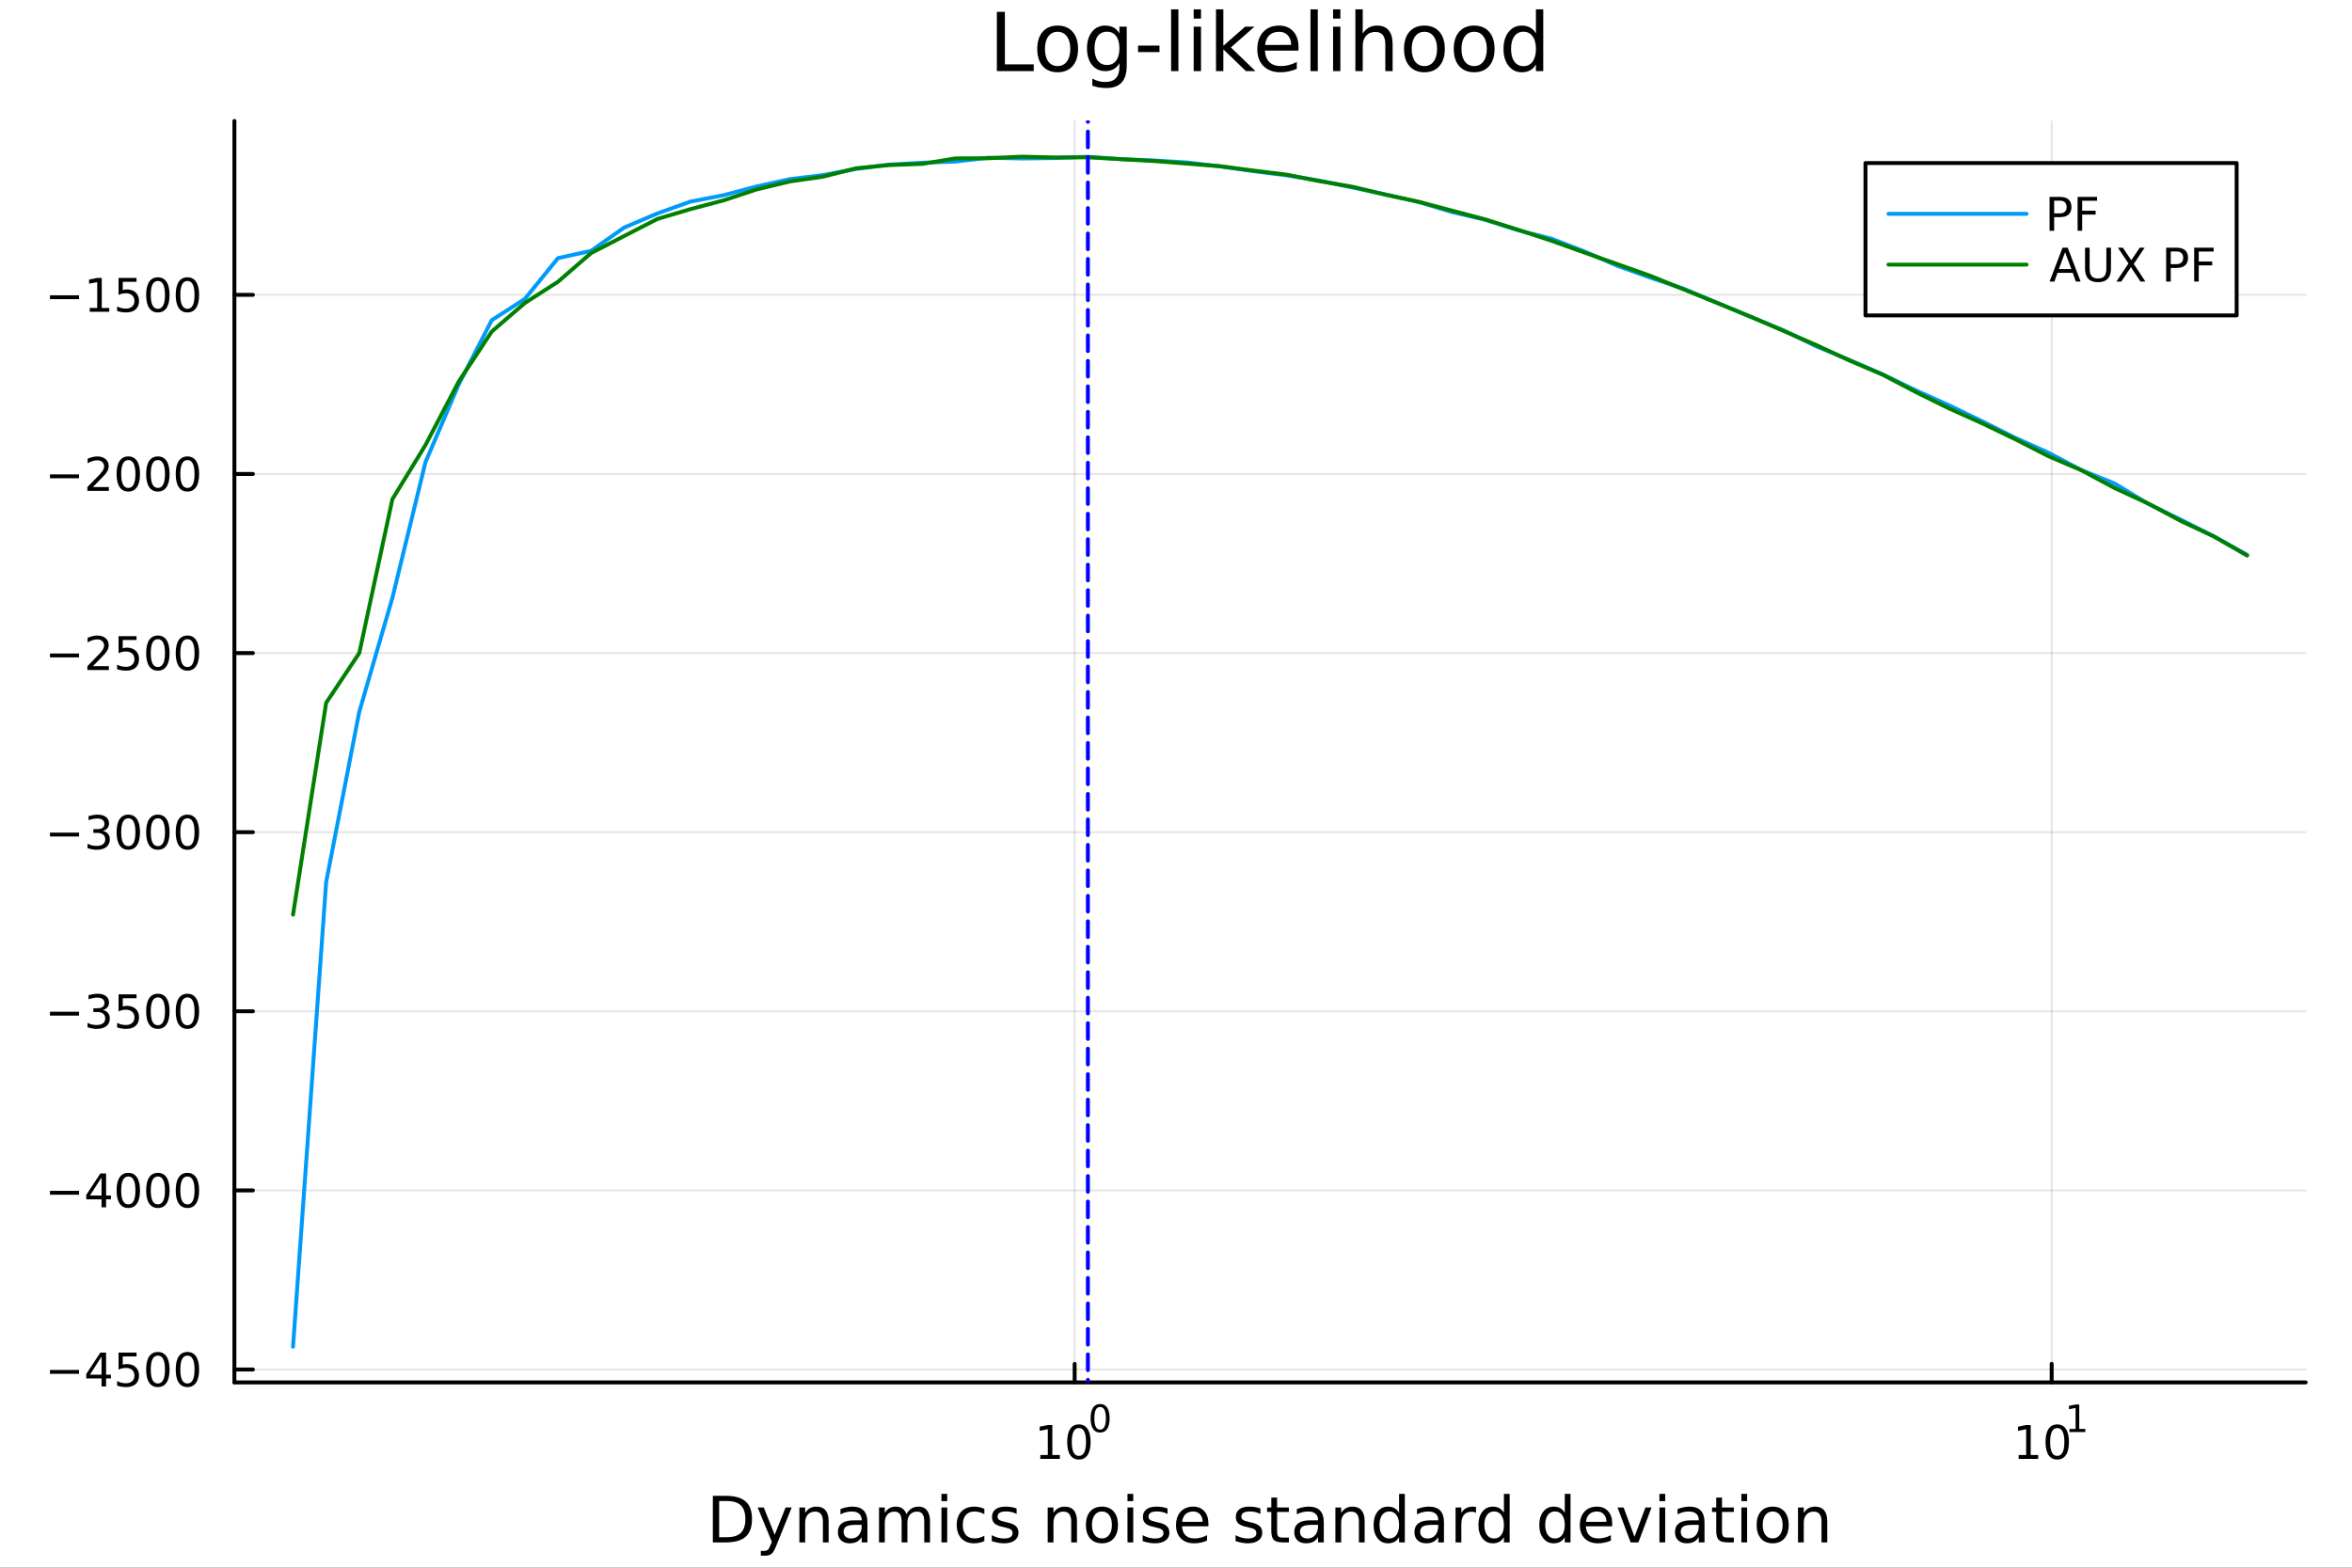 <?xml version="1.0" encoding="utf-8"?>
<svg xmlns="http://www.w3.org/2000/svg" xmlns:xlink="http://www.w3.org/1999/xlink" width="600" height="400" viewBox="0 0 2400 1600">
<rect x="0" y="0" width="2400" height="1600" fill="#333333" stroke="none"/>
<defs>
  <clipPath id="clip620">
    <rect x="0" y="0" width="2400" height="1600"/>
  </clipPath>
</defs>
<path clip-path="url(#clip620)" d="M0 1600 L2400 1600 L2400 0 L0 0  Z" fill="#ffffff" fill-rule="evenodd" fill-opacity="1"/>
<defs>
  <clipPath id="clip621">
    <rect x="480" y="0" width="1681" height="1600"/>
  </clipPath>
</defs>
<path clip-path="url(#clip620)" d="M239.19 1410.9 L2352.76 1410.9 L2352.76 123.472 L239.19 123.472  Z" fill="#ffffff" fill-rule="evenodd" fill-opacity="1"/>
<defs>
  <clipPath id="clip622">
    <rect x="239" y="123" width="2115" height="1288"/>
  </clipPath>
</defs>
<polyline clip-path="url(#clip622)" style="stroke:#000000; stroke-linecap:round; stroke-linejoin:round; stroke-width:2; stroke-opacity:0.1; fill:none" points="1096.58,1410.9 1096.58,123.472 "/>
<polyline clip-path="url(#clip622)" style="stroke:#000000; stroke-linecap:round; stroke-linejoin:round; stroke-width:2; stroke-opacity:0.1; fill:none" points="2093.55,1410.9 2093.55,123.472 "/>
<polyline clip-path="url(#clip622)" style="stroke:#000000; stroke-linecap:round; stroke-linejoin:round; stroke-width:2; stroke-opacity:0.1; fill:none" points="239.19,1397.74 2352.76,1397.74 "/>
<polyline clip-path="url(#clip622)" style="stroke:#000000; stroke-linecap:round; stroke-linejoin:round; stroke-width:2; stroke-opacity:0.1; fill:none" points="239.19,1214.94 2352.76,1214.94 "/>
<polyline clip-path="url(#clip622)" style="stroke:#000000; stroke-linecap:round; stroke-linejoin:round; stroke-width:2; stroke-opacity:0.1; fill:none" points="239.19,1032.14 2352.76,1032.14 "/>
<polyline clip-path="url(#clip622)" style="stroke:#000000; stroke-linecap:round; stroke-linejoin:round; stroke-width:2; stroke-opacity:0.1; fill:none" points="239.19,849.338 2352.76,849.338 "/>
<polyline clip-path="url(#clip622)" style="stroke:#000000; stroke-linecap:round; stroke-linejoin:round; stroke-width:2; stroke-opacity:0.1; fill:none" points="239.19,666.537 2352.76,666.537 "/>
<polyline clip-path="url(#clip622)" style="stroke:#000000; stroke-linecap:round; stroke-linejoin:round; stroke-width:2; stroke-opacity:0.1; fill:none" points="239.19,483.736 2352.76,483.736 "/>
<polyline clip-path="url(#clip622)" style="stroke:#000000; stroke-linecap:round; stroke-linejoin:round; stroke-width:2; stroke-opacity:0.1; fill:none" points="239.19,300.935 2352.76,300.935 "/>
<polyline clip-path="url(#clip620)" style="stroke:#000000; stroke-linecap:round; stroke-linejoin:round; stroke-width:4; stroke-opacity:1; fill:none" points="239.19,1410.9 2352.76,1410.9 "/>
<polyline clip-path="url(#clip620)" style="stroke:#000000; stroke-linecap:round; stroke-linejoin:round; stroke-width:4; stroke-opacity:1; fill:none" points="1096.58,1410.9 1096.58,1392 "/>
<polyline clip-path="url(#clip620)" style="stroke:#000000; stroke-linecap:round; stroke-linejoin:round; stroke-width:4; stroke-opacity:1; fill:none" points="2093.55,1410.9 2093.55,1392 "/>
<path clip-path="url(#clip620)" d="M1061.56 1485.02 L1069.2 1485.02 L1069.2 1458.66 L1060.89 1460.32 L1060.89 1456.06 L1069.16 1454.4 L1073.83 1454.4 L1073.83 1485.02 L1081.47 1485.02 L1081.47 1488.96 L1061.56 1488.96 L1061.56 1485.02 Z" fill="#000000" fill-rule="nonzero" fill-opacity="1" /><path clip-path="url(#clip620)" d="M1100.91 1457.48 Q1097.3 1457.48 1095.47 1461.04 Q1093.67 1464.58 1093.67 1471.71 Q1093.67 1478.82 1095.47 1482.38 Q1097.3 1485.92 1100.91 1485.92 Q1104.55 1485.92 1106.35 1482.38 Q1108.18 1478.82 1108.18 1471.71 Q1108.18 1464.58 1106.35 1461.04 Q1104.55 1457.48 1100.91 1457.48 M1100.91 1453.77 Q1106.72 1453.77 1109.78 1458.38 Q1112.86 1462.96 1112.86 1471.71 Q1112.86 1480.44 1109.78 1485.04 Q1106.72 1489.63 1100.91 1489.63 Q1095.1 1489.63 1092.03 1485.04 Q1088.97 1480.44 1088.97 1471.71 Q1088.97 1462.96 1092.03 1458.38 Q1095.1 1453.77 1100.91 1453.77 Z" fill="#000000" fill-rule="nonzero" fill-opacity="1" /><path clip-path="url(#clip620)" d="M1122.56 1435.97 Q1119.63 1435.97 1118.14 1438.86 Q1116.68 1441.74 1116.68 1447.53 Q1116.68 1453.31 1118.14 1456.2 Q1119.63 1459.08 1122.56 1459.08 Q1125.52 1459.08 1126.98 1456.2 Q1128.47 1453.31 1128.47 1447.53 Q1128.47 1441.74 1126.98 1438.86 Q1125.52 1435.97 1122.56 1435.97 M1122.56 1432.96 Q1127.28 1432.96 1129.77 1436.7 Q1132.27 1440.43 1132.27 1447.53 Q1132.27 1454.62 1129.77 1458.37 Q1127.28 1462.09 1122.56 1462.09 Q1117.84 1462.09 1115.34 1458.37 Q1112.86 1454.62 1112.86 1447.53 Q1112.86 1440.43 1115.34 1436.7 Q1117.84 1432.96 1122.56 1432.96 Z" fill="#000000" fill-rule="nonzero" fill-opacity="1" /><path clip-path="url(#clip620)" d="M2059.87 1485.02 L2067.51 1485.02 L2067.51 1458.66 L2059.2 1460.32 L2059.2 1456.06 L2067.47 1454.4 L2072.14 1454.4 L2072.14 1485.02 L2079.78 1485.02 L2079.78 1488.96 L2059.87 1488.96 L2059.87 1485.02 Z" fill="#000000" fill-rule="nonzero" fill-opacity="1" /><path clip-path="url(#clip620)" d="M2099.22 1457.48 Q2095.61 1457.48 2093.78 1461.04 Q2091.98 1464.58 2091.98 1471.71 Q2091.98 1478.82 2093.78 1482.38 Q2095.61 1485.92 2099.22 1485.92 Q2102.86 1485.92 2104.66 1482.38 Q2106.49 1478.82 2106.49 1471.71 Q2106.49 1464.58 2104.66 1461.04 Q2102.86 1457.48 2099.22 1457.48 M2099.22 1453.77 Q2105.03 1453.77 2108.09 1458.38 Q2111.17 1462.96 2111.17 1471.71 Q2111.17 1480.44 2108.09 1485.04 Q2105.03 1489.63 2099.22 1489.63 Q2093.41 1489.63 2090.34 1485.04 Q2087.28 1480.44 2087.28 1471.71 Q2087.28 1462.96 2090.34 1458.38 Q2093.41 1453.77 2099.22 1453.77 Z" fill="#000000" fill-rule="nonzero" fill-opacity="1" /><path clip-path="url(#clip620)" d="M2111.71 1458.35 L2117.92 1458.35 L2117.92 1436.93 L2111.17 1438.28 L2111.17 1434.82 L2117.88 1433.47 L2121.68 1433.47 L2121.68 1458.35 L2127.89 1458.35 L2127.89 1461.55 L2111.71 1461.55 L2111.71 1458.35 Z" fill="#000000" fill-rule="nonzero" fill-opacity="1" /><path clip-path="url(#clip620)" d="M733.834 1531.95 L733.834 1568.9 L741.6 1568.9 Q751.435 1568.9 755.986 1564.45 Q760.569 1559.99 760.569 1550.38 Q760.569 1540.83 755.986 1536.4 Q751.435 1531.95 741.6 1531.95 L733.834 1531.95 M727.404 1526.67 L740.613 1526.67 Q754.427 1526.67 760.888 1532.43 Q767.349 1538.16 767.349 1550.38 Q767.349 1562.66 760.856 1568.42 Q754.363 1574.19 740.613 1574.19 L727.404 1574.19 L727.404 1526.67 Z" fill="#000000" fill-rule="nonzero" fill-opacity="1" /><path clip-path="url(#clip620)" d="M792.175 1577.5 Q789.693 1583.86 787.337 1585.8 Q784.982 1587.74 781.035 1587.74 L776.356 1587.74 L776.356 1582.84 L779.794 1582.84 Q782.213 1582.84 783.55 1581.7 Q784.886 1580.55 786.51 1576.29 L787.56 1573.61 L773.142 1538.54 L779.348 1538.54 L790.488 1566.42 L801.628 1538.54 L807.835 1538.54 L792.175 1577.5 Z" fill="#000000" fill-rule="nonzero" fill-opacity="1" /><path clip-path="url(#clip620)" d="M845.552 1552.67 L845.552 1574.19 L839.695 1574.19 L839.695 1552.86 Q839.695 1547.8 837.722 1545.29 Q835.748 1542.77 831.802 1542.77 Q827.059 1542.77 824.322 1545.79 Q821.585 1548.82 821.585 1554.04 L821.585 1574.19 L815.696 1574.19 L815.696 1538.54 L821.585 1538.54 L821.585 1544.08 Q823.685 1540.86 826.518 1539.27 Q829.383 1537.68 833.107 1537.68 Q839.25 1537.68 842.401 1541.5 Q845.552 1545.29 845.552 1552.67 Z" fill="#000000" fill-rule="nonzero" fill-opacity="1" /><path clip-path="url(#clip620)" d="M873.433 1556.27 Q866.336 1556.27 863.598 1557.89 Q860.861 1559.51 860.861 1563.43 Q860.861 1566.55 862.898 1568.39 Q864.967 1570.21 868.5 1570.21 Q873.37 1570.21 876.298 1566.77 Q879.258 1563.3 879.258 1557.57 L879.258 1556.27 L873.433 1556.27 M885.115 1553.85 L885.115 1574.19 L879.258 1574.19 L879.258 1568.77 Q877.253 1572.02 874.261 1573.58 Q871.269 1575.11 866.94 1575.11 Q861.466 1575.11 858.219 1572.05 Q855.005 1568.97 855.005 1563.81 Q855.005 1557.79 859.015 1554.74 Q863.057 1551.68 871.046 1551.68 L879.258 1551.68 L879.258 1551.11 Q879.258 1547.07 876.584 1544.87 Q873.943 1542.64 869.137 1542.64 Q866.081 1542.64 863.185 1543.38 Q860.288 1544.11 857.615 1545.57 L857.615 1540.16 Q860.829 1538.92 863.853 1538.31 Q866.877 1537.68 869.741 1537.68 Q877.476 1537.68 881.295 1541.69 Q885.115 1545.7 885.115 1553.85 Z" fill="#000000" fill-rule="nonzero" fill-opacity="1" /><path clip-path="url(#clip620)" d="M924.932 1545.38 Q927.128 1541.43 930.184 1539.56 Q933.239 1537.68 937.377 1537.68 Q942.947 1537.68 945.971 1541.59 Q948.994 1545.48 948.994 1552.67 L948.994 1574.19 L943.106 1574.19 L943.106 1552.86 Q943.106 1547.74 941.292 1545.25 Q939.478 1542.77 935.754 1542.77 Q931.202 1542.77 928.56 1545.79 Q925.919 1548.82 925.919 1554.04 L925.919 1574.19 L920.03 1574.19 L920.03 1552.86 Q920.03 1547.7 918.216 1545.25 Q916.402 1542.77 912.614 1542.77 Q908.127 1542.77 905.485 1545.83 Q902.843 1548.85 902.843 1554.04 L902.843 1574.19 L896.955 1574.19 L896.955 1538.54 L902.843 1538.54 L902.843 1544.08 Q904.848 1540.8 907.649 1539.24 Q910.45 1537.68 914.301 1537.68 Q918.184 1537.68 920.89 1539.65 Q923.627 1541.62 924.932 1545.38 Z" fill="#000000" fill-rule="nonzero" fill-opacity="1" /><path clip-path="url(#clip620)" d="M960.675 1538.54 L966.532 1538.54 L966.532 1574.19 L960.675 1574.19 L960.675 1538.54 M960.675 1524.66 L966.532 1524.66 L966.532 1532.08 L960.675 1532.08 L960.675 1524.66 Z" fill="#000000" fill-rule="nonzero" fill-opacity="1" /><path clip-path="url(#clip620)" d="M1004.44 1539.91 L1004.44 1545.38 Q1001.96 1544.01 999.443 1543.34 Q996.96 1542.64 994.414 1542.64 Q988.716 1542.64 985.565 1546.27 Q982.414 1549.87 982.414 1556.39 Q982.414 1562.92 985.565 1566.55 Q988.716 1570.14 994.414 1570.14 Q996.96 1570.14 999.443 1569.47 Q1001.96 1568.77 1004.44 1567.41 L1004.44 1572.82 Q1001.99 1573.96 999.347 1574.54 Q996.737 1575.11 993.777 1575.11 Q985.725 1575.11 980.982 1570.05 Q976.24 1564.99 976.24 1556.39 Q976.24 1547.67 981.014 1542.68 Q985.82 1537.68 994.159 1537.68 Q996.865 1537.68 999.443 1538.25 Q1002.02 1538.79 1004.44 1539.91 Z" fill="#000000" fill-rule="nonzero" fill-opacity="1" /><path clip-path="url(#clip620)" d="M1037.35 1539.59 L1037.35 1545.13 Q1034.87 1543.85 1032.19 1543.22 Q1029.52 1542.58 1026.66 1542.58 Q1022.3 1542.58 1020.1 1543.92 Q1017.93 1545.25 1017.93 1547.93 Q1017.93 1549.96 1019.49 1551.14 Q1021.05 1552.29 1025.76 1553.34 L1027.77 1553.78 Q1034.01 1555.12 1036.62 1557.57 Q1039.26 1559.99 1039.26 1564.35 Q1039.26 1569.32 1035.31 1572.21 Q1031.4 1575.11 1024.52 1575.11 Q1021.66 1575.11 1018.54 1574.54 Q1015.45 1573.99 1012.01 1572.88 L1012.01 1566.83 Q1015.26 1568.52 1018.41 1569.38 Q1021.56 1570.21 1024.65 1570.21 Q1028.79 1570.21 1031.02 1568.81 Q1033.24 1567.37 1033.24 1564.8 Q1033.24 1562.41 1031.62 1561.14 Q1030.03 1559.86 1024.59 1558.68 L1022.55 1558.21 Q1017.11 1557.06 1014.69 1554.71 Q1012.27 1552.32 1012.27 1548.18 Q1012.27 1543.15 1015.83 1540.42 Q1019.4 1537.68 1025.96 1537.68 Q1029.2 1537.68 1032.07 1538.16 Q1034.93 1538.63 1037.35 1539.59 Z" fill="#000000" fill-rule="nonzero" fill-opacity="1" /><path clip-path="url(#clip620)" d="M1098.94 1552.67 L1098.94 1574.19 L1093.08 1574.19 L1093.08 1552.86 Q1093.08 1547.8 1091.11 1545.29 Q1089.14 1542.77 1085.19 1542.77 Q1080.45 1542.77 1077.71 1545.79 Q1074.97 1548.82 1074.97 1554.04 L1074.97 1574.19 L1069.08 1574.19 L1069.08 1538.54 L1074.97 1538.54 L1074.97 1544.08 Q1077.07 1540.86 1079.91 1539.27 Q1082.77 1537.68 1086.49 1537.68 Q1092.64 1537.68 1095.79 1541.5 Q1098.94 1545.29 1098.94 1552.67 Z" fill="#000000" fill-rule="nonzero" fill-opacity="1" /><path clip-path="url(#clip620)" d="M1124.43 1542.64 Q1119.72 1542.64 1116.99 1546.34 Q1114.25 1550 1114.25 1556.39 Q1114.25 1562.79 1116.95 1566.48 Q1119.69 1570.14 1124.43 1570.14 Q1129.11 1570.14 1131.85 1566.45 Q1134.59 1562.76 1134.59 1556.39 Q1134.59 1550.06 1131.85 1546.37 Q1129.11 1542.64 1124.43 1542.64 M1124.43 1537.68 Q1132.07 1537.68 1136.43 1542.64 Q1140.79 1547.61 1140.79 1556.39 Q1140.79 1565.15 1136.43 1570.14 Q1132.07 1575.11 1124.43 1575.11 Q1116.76 1575.11 1112.4 1570.14 Q1108.07 1565.15 1108.07 1556.39 Q1108.07 1547.61 1112.4 1542.64 Q1116.76 1537.68 1124.43 1537.68 Z" fill="#000000" fill-rule="nonzero" fill-opacity="1" /><path clip-path="url(#clip620)" d="M1150.5 1538.54 L1156.36 1538.54 L1156.36 1574.19 L1150.5 1574.19 L1150.5 1538.54 M1150.5 1524.66 L1156.36 1524.66 L1156.36 1532.08 L1150.5 1532.08 L1150.5 1524.66 Z" fill="#000000" fill-rule="nonzero" fill-opacity="1" /><path clip-path="url(#clip620)" d="M1191.34 1539.59 L1191.34 1545.13 Q1188.85 1543.85 1186.18 1543.22 Q1183.51 1542.58 1180.64 1542.58 Q1176.28 1542.58 1174.09 1543.92 Q1171.92 1545.25 1171.92 1547.93 Q1171.92 1549.96 1173.48 1551.14 Q1175.04 1552.29 1179.75 1553.34 L1181.76 1553.78 Q1187.99 1555.12 1190.6 1557.57 Q1193.25 1559.99 1193.25 1564.35 Q1193.25 1569.32 1189.3 1572.21 Q1185.38 1575.11 1178.51 1575.11 Q1175.65 1575.11 1172.53 1574.54 Q1169.44 1573.99 1166 1572.88 L1166 1566.83 Q1169.25 1568.52 1172.4 1569.38 Q1175.55 1570.21 1178.64 1570.21 Q1182.77 1570.21 1185 1568.81 Q1187.23 1567.37 1187.23 1564.8 Q1187.23 1562.41 1185.61 1561.14 Q1184.02 1559.86 1178.57 1558.68 L1176.54 1558.21 Q1171.09 1557.06 1168.67 1554.71 Q1166.26 1552.32 1166.26 1548.18 Q1166.26 1543.15 1169.82 1540.42 Q1173.39 1537.68 1179.94 1537.68 Q1183.19 1537.68 1186.05 1538.16 Q1188.92 1538.63 1191.34 1539.59 Z" fill="#000000" fill-rule="nonzero" fill-opacity="1" /><path clip-path="url(#clip620)" d="M1233.06 1554.9 L1233.06 1557.76 L1206.14 1557.76 Q1206.52 1563.81 1209.77 1566.99 Q1213.04 1570.14 1218.87 1570.14 Q1222.24 1570.14 1225.39 1569.32 Q1228.58 1568.49 1231.7 1566.83 L1231.7 1572.37 Q1228.54 1573.71 1225.23 1574.41 Q1221.92 1575.11 1218.52 1575.11 Q1209.99 1575.11 1204.99 1570.14 Q1200.03 1565.18 1200.03 1556.71 Q1200.03 1547.96 1204.74 1542.83 Q1209.48 1537.68 1217.5 1537.68 Q1224.69 1537.68 1228.86 1542.33 Q1233.06 1546.94 1233.06 1554.9 M1227.21 1553.18 Q1227.14 1548.37 1224.5 1545.51 Q1221.89 1542.64 1217.56 1542.64 Q1212.66 1542.64 1209.7 1545.41 Q1206.77 1548.18 1206.33 1553.21 L1227.21 1553.18 Z" fill="#000000" fill-rule="nonzero" fill-opacity="1" /><path clip-path="url(#clip620)" d="M1286.12 1539.59 L1286.12 1545.13 Q1283.64 1543.85 1280.97 1543.22 Q1278.29 1542.58 1275.43 1542.58 Q1271.07 1542.58 1268.87 1543.92 Q1266.71 1545.25 1266.71 1547.93 Q1266.71 1549.96 1268.27 1551.14 Q1269.83 1552.29 1274.54 1553.34 L1276.54 1553.78 Q1282.78 1555.12 1285.39 1557.57 Q1288.03 1559.99 1288.03 1564.35 Q1288.03 1569.32 1284.09 1572.21 Q1280.17 1575.11 1273.3 1575.11 Q1270.43 1575.11 1267.31 1574.54 Q1264.22 1573.99 1260.79 1572.88 L1260.79 1566.83 Q1264.03 1568.52 1267.18 1569.38 Q1270.34 1570.21 1273.42 1570.21 Q1277.56 1570.21 1279.79 1568.81 Q1282.02 1567.37 1282.02 1564.8 Q1282.02 1562.41 1280.39 1561.14 Q1278.8 1559.86 1273.36 1558.68 L1271.32 1558.21 Q1265.88 1557.06 1263.46 1554.71 Q1261.04 1552.32 1261.04 1548.18 Q1261.04 1543.15 1264.61 1540.42 Q1268.17 1537.68 1274.73 1537.68 Q1277.97 1537.68 1280.84 1538.16 Q1283.7 1538.63 1286.12 1539.59 Z" fill="#000000" fill-rule="nonzero" fill-opacity="1" /><path clip-path="url(#clip620)" d="M1303.15 1528.42 L1303.15 1538.54 L1315.21 1538.54 L1315.21 1543.09 L1303.15 1543.09 L1303.15 1562.44 Q1303.15 1566.8 1304.33 1568.04 Q1305.54 1569.28 1309.2 1569.28 L1315.21 1569.28 L1315.21 1574.19 L1309.2 1574.19 Q1302.42 1574.19 1299.84 1571.67 Q1297.26 1569.12 1297.26 1562.44 L1297.26 1543.09 L1292.97 1543.09 L1292.97 1538.54 L1297.26 1538.54 L1297.26 1528.42 L1303.15 1528.42 Z" fill="#000000" fill-rule="nonzero" fill-opacity="1" /><path clip-path="url(#clip620)" d="M1339.12 1556.27 Q1332.02 1556.27 1329.28 1557.89 Q1326.54 1559.51 1326.54 1563.43 Q1326.54 1566.55 1328.58 1568.39 Q1330.65 1570.21 1334.18 1570.21 Q1339.05 1570.21 1341.98 1566.77 Q1344.94 1563.3 1344.94 1557.57 L1344.94 1556.27 L1339.12 1556.27 M1350.8 1553.85 L1350.8 1574.19 L1344.94 1574.19 L1344.94 1568.77 Q1342.94 1572.02 1339.94 1573.58 Q1336.95 1575.11 1332.62 1575.11 Q1327.15 1575.11 1323.9 1572.05 Q1320.69 1568.97 1320.69 1563.81 Q1320.69 1557.79 1324.7 1554.74 Q1328.74 1551.68 1336.73 1551.68 L1344.94 1551.68 L1344.94 1551.11 Q1344.94 1547.07 1342.27 1544.87 Q1339.63 1542.64 1334.82 1542.64 Q1331.76 1542.64 1328.87 1543.38 Q1325.97 1544.11 1323.3 1545.57 L1323.3 1540.16 Q1326.51 1538.92 1329.54 1538.31 Q1332.56 1537.68 1335.42 1537.68 Q1343.16 1537.68 1346.98 1541.69 Q1350.8 1545.7 1350.8 1553.85 Z" fill="#000000" fill-rule="nonzero" fill-opacity="1" /><path clip-path="url(#clip620)" d="M1392.49 1552.67 L1392.49 1574.19 L1386.64 1574.19 L1386.64 1552.86 Q1386.64 1547.8 1384.66 1545.29 Q1382.69 1542.77 1378.74 1542.77 Q1374 1542.77 1371.26 1545.79 Q1368.53 1548.82 1368.53 1554.04 L1368.53 1574.19 L1362.64 1574.19 L1362.64 1538.54 L1368.53 1538.54 L1368.53 1544.08 Q1370.63 1540.86 1373.46 1539.27 Q1376.32 1537.68 1380.05 1537.68 Q1386.19 1537.68 1389.34 1541.5 Q1392.49 1545.29 1392.49 1552.67 Z" fill="#000000" fill-rule="nonzero" fill-opacity="1" /><path clip-path="url(#clip620)" d="M1427.63 1543.95 L1427.63 1524.66 L1433.49 1524.66 L1433.49 1574.19 L1427.63 1574.19 L1427.63 1568.84 Q1425.79 1572.02 1422.95 1573.58 Q1420.15 1575.11 1416.21 1575.11 Q1409.74 1575.11 1405.67 1569.95 Q1401.63 1564.8 1401.63 1556.39 Q1401.63 1547.99 1405.67 1542.83 Q1409.74 1537.68 1416.21 1537.68 Q1420.15 1537.68 1422.95 1539.24 Q1425.79 1540.77 1427.63 1543.95 M1407.68 1556.39 Q1407.68 1562.85 1410.32 1566.55 Q1412.99 1570.21 1417.64 1570.21 Q1422.28 1570.21 1424.96 1566.55 Q1427.63 1562.85 1427.63 1556.39 Q1427.63 1549.93 1424.96 1546.27 Q1422.28 1542.58 1417.64 1542.58 Q1412.99 1542.58 1410.32 1546.27 Q1407.68 1549.93 1407.68 1556.39 Z" fill="#000000" fill-rule="nonzero" fill-opacity="1" /><path clip-path="url(#clip620)" d="M1461.75 1556.27 Q1454.65 1556.27 1451.92 1557.89 Q1449.18 1559.51 1449.18 1563.43 Q1449.18 1566.55 1451.22 1568.39 Q1453.29 1570.21 1456.82 1570.21 Q1461.69 1570.21 1464.62 1566.77 Q1467.58 1563.3 1467.58 1557.57 L1467.58 1556.27 L1461.75 1556.27 M1473.43 1553.85 L1473.43 1574.19 L1467.58 1574.19 L1467.58 1568.77 Q1465.57 1572.02 1462.58 1573.58 Q1459.59 1575.11 1455.26 1575.11 Q1449.78 1575.11 1446.54 1572.05 Q1443.32 1568.97 1443.32 1563.81 Q1443.32 1557.79 1447.33 1554.74 Q1451.38 1551.68 1459.36 1551.68 L1467.58 1551.68 L1467.58 1551.11 Q1467.58 1547.07 1464.9 1544.87 Q1462.26 1542.64 1457.46 1542.64 Q1454.4 1542.64 1451.5 1543.38 Q1448.61 1544.11 1445.93 1545.57 L1445.93 1540.16 Q1449.15 1538.92 1452.17 1538.31 Q1455.2 1537.68 1458.06 1537.68 Q1465.79 1537.68 1469.61 1541.69 Q1473.43 1545.7 1473.43 1553.85 Z" fill="#000000" fill-rule="nonzero" fill-opacity="1" /><path clip-path="url(#clip620)" d="M1506.15 1544.01 Q1505.17 1543.44 1503.99 1543.18 Q1502.84 1542.9 1501.44 1542.9 Q1496.48 1542.9 1493.8 1546.14 Q1491.16 1549.36 1491.16 1555.41 L1491.16 1574.19 L1485.27 1574.19 L1485.27 1538.54 L1491.16 1538.54 L1491.16 1544.08 Q1493.01 1540.83 1495.97 1539.27 Q1498.93 1537.68 1503.16 1537.68 Q1503.77 1537.68 1504.5 1537.77 Q1505.23 1537.84 1506.12 1538 L1506.15 1544.01 Z" fill="#000000" fill-rule="nonzero" fill-opacity="1" /><path clip-path="url(#clip620)" d="M1534.61 1543.95 L1534.61 1524.66 L1540.46 1524.66 L1540.46 1574.19 L1534.61 1574.19 L1534.61 1568.84 Q1532.76 1572.02 1529.93 1573.58 Q1527.13 1575.11 1523.18 1575.11 Q1516.72 1575.11 1512.65 1569.95 Q1508.6 1564.8 1508.6 1556.39 Q1508.6 1547.99 1512.65 1542.83 Q1516.72 1537.68 1523.18 1537.68 Q1527.13 1537.68 1529.93 1539.24 Q1532.76 1540.77 1534.61 1543.95 M1514.65 1556.39 Q1514.65 1562.85 1517.29 1566.55 Q1519.97 1570.21 1524.61 1570.21 Q1529.26 1570.21 1531.93 1566.55 Q1534.61 1562.85 1534.61 1556.39 Q1534.61 1549.93 1531.93 1546.27 Q1529.26 1542.58 1524.61 1542.58 Q1519.97 1542.58 1517.29 1546.27 Q1514.65 1549.93 1514.65 1556.39 Z" fill="#000000" fill-rule="nonzero" fill-opacity="1" /><path clip-path="url(#clip620)" d="M1596.71 1543.95 L1596.71 1524.66 L1602.56 1524.66 L1602.56 1574.19 L1596.71 1574.19 L1596.71 1568.84 Q1594.86 1572.02 1592.03 1573.58 Q1589.23 1575.11 1585.28 1575.11 Q1578.82 1575.11 1574.74 1569.95 Q1570.7 1564.8 1570.7 1556.39 Q1570.7 1547.99 1574.74 1542.83 Q1578.82 1537.68 1585.28 1537.68 Q1589.23 1537.68 1592.03 1539.24 Q1594.86 1540.77 1596.71 1543.95 M1576.75 1556.39 Q1576.75 1562.85 1579.39 1566.55 Q1582.06 1570.21 1586.71 1570.21 Q1591.36 1570.21 1594.03 1566.55 Q1596.71 1562.85 1596.71 1556.39 Q1596.71 1549.93 1594.03 1546.27 Q1591.36 1542.58 1586.71 1542.58 Q1582.06 1542.58 1579.39 1546.27 Q1576.75 1549.93 1576.75 1556.39 Z" fill="#000000" fill-rule="nonzero" fill-opacity="1" /><path clip-path="url(#clip620)" d="M1645.12 1554.9 L1645.12 1557.76 L1618.19 1557.76 Q1618.57 1563.81 1621.82 1566.99 Q1625.1 1570.14 1630.92 1570.14 Q1634.29 1570.14 1637.45 1569.32 Q1640.63 1568.49 1643.75 1566.83 L1643.75 1572.37 Q1640.6 1573.71 1637.29 1574.41 Q1633.98 1575.11 1630.57 1575.11 Q1622.04 1575.11 1617.04 1570.14 Q1612.08 1565.18 1612.08 1556.71 Q1612.08 1547.96 1616.79 1542.83 Q1621.53 1537.68 1629.55 1537.68 Q1636.75 1537.68 1640.91 1542.33 Q1645.12 1546.94 1645.12 1554.9 M1639.26 1553.18 Q1639.2 1548.37 1636.55 1545.51 Q1633.94 1542.64 1629.62 1542.64 Q1624.71 1542.64 1621.75 1545.41 Q1618.83 1548.18 1618.38 1553.21 L1639.26 1553.18 Z" fill="#000000" fill-rule="nonzero" fill-opacity="1" /><path clip-path="url(#clip620)" d="M1650.53 1538.54 L1656.73 1538.54 L1667.87 1568.46 L1679.01 1538.54 L1685.22 1538.54 L1671.85 1574.19 L1663.9 1574.19 L1650.53 1538.54 Z" fill="#000000" fill-rule="nonzero" fill-opacity="1" /><path clip-path="url(#clip620)" d="M1693.3 1538.54 L1699.16 1538.54 L1699.16 1574.19 L1693.3 1574.19 L1693.3 1538.54 M1693.3 1524.66 L1699.16 1524.66 L1699.16 1532.08 L1693.3 1532.08 L1693.3 1524.66 Z" fill="#000000" fill-rule="nonzero" fill-opacity="1" /><path clip-path="url(#clip620)" d="M1727.62 1556.27 Q1720.52 1556.27 1717.78 1557.89 Q1715.04 1559.51 1715.04 1563.43 Q1715.04 1566.55 1717.08 1568.39 Q1719.15 1570.21 1722.68 1570.21 Q1727.55 1570.21 1730.48 1566.77 Q1733.44 1563.3 1733.44 1557.57 L1733.44 1556.27 L1727.62 1556.27 M1739.3 1553.85 L1739.3 1574.19 L1733.44 1574.19 L1733.44 1568.77 Q1731.44 1572.02 1728.44 1573.58 Q1725.45 1575.11 1721.12 1575.11 Q1715.65 1575.11 1712.4 1572.05 Q1709.19 1568.97 1709.19 1563.81 Q1709.19 1557.79 1713.2 1554.74 Q1717.24 1551.68 1725.23 1551.68 L1733.44 1551.68 L1733.44 1551.11 Q1733.44 1547.07 1730.77 1544.87 Q1728.13 1542.64 1723.32 1542.64 Q1720.26 1542.64 1717.37 1543.38 Q1714.47 1544.11 1711.8 1545.57 L1711.8 1540.16 Q1715.01 1538.92 1718.04 1538.31 Q1721.06 1537.68 1723.92 1537.68 Q1731.66 1537.68 1735.48 1541.69 Q1739.3 1545.7 1739.3 1553.85 Z" fill="#000000" fill-rule="nonzero" fill-opacity="1" /><path clip-path="url(#clip620)" d="M1757.15 1528.42 L1757.15 1538.54 L1769.22 1538.54 L1769.22 1543.09 L1757.15 1543.09 L1757.15 1562.44 Q1757.15 1566.8 1758.33 1568.04 Q1759.54 1569.28 1763.2 1569.28 L1769.22 1569.28 L1769.22 1574.19 L1763.2 1574.19 Q1756.42 1574.19 1753.84 1571.67 Q1751.26 1569.12 1751.26 1562.44 L1751.26 1543.09 L1746.97 1543.09 L1746.97 1538.54 L1751.26 1538.54 L1751.26 1528.42 L1757.15 1528.42 Z" fill="#000000" fill-rule="nonzero" fill-opacity="1" /><path clip-path="url(#clip620)" d="M1776.92 1538.54 L1782.77 1538.54 L1782.77 1574.19 L1776.92 1574.19 L1776.92 1538.54 M1776.92 1524.66 L1782.77 1524.66 L1782.77 1532.08 L1776.92 1532.08 L1776.92 1524.66 Z" fill="#000000" fill-rule="nonzero" fill-opacity="1" /><path clip-path="url(#clip620)" d="M1808.84 1542.64 Q1804.13 1542.64 1801.39 1546.34 Q1798.66 1550 1798.66 1556.39 Q1798.66 1562.79 1801.36 1566.48 Q1804.1 1570.14 1808.84 1570.14 Q1813.52 1570.14 1816.26 1566.45 Q1819 1562.76 1819 1556.39 Q1819 1550.06 1816.26 1546.37 Q1813.52 1542.64 1808.84 1542.64 M1808.84 1537.68 Q1816.48 1537.68 1820.84 1542.64 Q1825.2 1547.61 1825.2 1556.39 Q1825.2 1565.15 1820.84 1570.14 Q1816.48 1575.11 1808.84 1575.11 Q1801.17 1575.11 1796.81 1570.14 Q1792.48 1565.15 1792.48 1556.39 Q1792.48 1547.61 1796.81 1542.64 Q1801.17 1537.68 1808.84 1537.68 Z" fill="#000000" fill-rule="nonzero" fill-opacity="1" /><path clip-path="url(#clip620)" d="M1864.54 1552.67 L1864.54 1574.19 L1858.69 1574.19 L1858.69 1552.86 Q1858.69 1547.8 1856.71 1545.29 Q1854.74 1542.77 1850.79 1542.77 Q1846.05 1542.77 1843.31 1545.79 Q1840.58 1548.82 1840.58 1554.04 L1840.58 1574.19 L1834.69 1574.19 L1834.69 1538.54 L1840.58 1538.54 L1840.58 1544.08 Q1842.68 1540.86 1845.51 1539.27 Q1848.37 1537.68 1852.1 1537.68 Q1858.24 1537.68 1861.39 1541.5 Q1864.54 1545.29 1864.54 1552.67 Z" fill="#000000" fill-rule="nonzero" fill-opacity="1" /><polyline clip-path="url(#clip620)" style="stroke:#000000; stroke-linecap:round; stroke-linejoin:round; stroke-width:4; stroke-opacity:1; fill:none" points="239.19,1410.9 239.19,123.472 "/>
<polyline clip-path="url(#clip620)" style="stroke:#000000; stroke-linecap:round; stroke-linejoin:round; stroke-width:4; stroke-opacity:1; fill:none" points="239.19,1397.74 258.088,1397.74 "/>
<polyline clip-path="url(#clip620)" style="stroke:#000000; stroke-linecap:round; stroke-linejoin:round; stroke-width:4; stroke-opacity:1; fill:none" points="239.19,1214.94 258.088,1214.94 "/>
<polyline clip-path="url(#clip620)" style="stroke:#000000; stroke-linecap:round; stroke-linejoin:round; stroke-width:4; stroke-opacity:1; fill:none" points="239.19,1032.14 258.088,1032.14 "/>
<polyline clip-path="url(#clip620)" style="stroke:#000000; stroke-linecap:round; stroke-linejoin:round; stroke-width:4; stroke-opacity:1; fill:none" points="239.19,849.338 258.088,849.338 "/>
<polyline clip-path="url(#clip620)" style="stroke:#000000; stroke-linecap:round; stroke-linejoin:round; stroke-width:4; stroke-opacity:1; fill:none" points="239.19,666.537 258.088,666.537 "/>
<polyline clip-path="url(#clip620)" style="stroke:#000000; stroke-linecap:round; stroke-linejoin:round; stroke-width:4; stroke-opacity:1; fill:none" points="239.19,483.736 258.088,483.736 "/>
<polyline clip-path="url(#clip620)" style="stroke:#000000; stroke-linecap:round; stroke-linejoin:round; stroke-width:4; stroke-opacity:1; fill:none" points="239.19,300.935 258.088,300.935 "/>
<path clip-path="url(#clip620)" d="M50.992 1398.19 L80.668 1398.19 L80.668 1402.13 L50.992 1402.13 L50.992 1398.19 Z" fill="#000000" fill-rule="nonzero" fill-opacity="1" /><path clip-path="url(#clip620)" d="M103.608 1384.53 L91.802 1402.98 L103.608 1402.98 L103.608 1384.53 M102.381 1380.46 L108.26 1380.46 L108.26 1402.98 L113.191 1402.98 L113.191 1406.87 L108.26 1406.87 L108.26 1415.02 L103.608 1415.02 L103.608 1406.87 L88.006 1406.87 L88.006 1402.36 L102.381 1380.46 Z" fill="#000000" fill-rule="nonzero" fill-opacity="1" /><path clip-path="url(#clip620)" d="M120.969 1380.46 L139.325 1380.46 L139.325 1384.4 L125.251 1384.4 L125.251 1392.87 Q126.27 1392.52 127.288 1392.36 Q128.307 1392.17 129.325 1392.17 Q135.112 1392.17 138.492 1395.34 Q141.871 1398.52 141.871 1403.93 Q141.871 1409.51 138.399 1412.61 Q134.927 1415.69 128.607 1415.69 Q126.432 1415.69 124.163 1415.32 Q121.918 1414.95 119.51 1414.21 L119.51 1409.51 Q121.594 1410.65 123.816 1411.2 Q126.038 1411.76 128.515 1411.76 Q132.519 1411.76 134.857 1409.65 Q137.195 1407.54 137.195 1403.93 Q137.195 1400.32 134.857 1398.21 Q132.519 1396.11 128.515 1396.11 Q126.64 1396.11 124.765 1396.52 Q122.913 1396.94 120.969 1397.82 L120.969 1380.46 Z" fill="#000000" fill-rule="nonzero" fill-opacity="1" /><path clip-path="url(#clip620)" d="M161.084 1383.54 Q157.473 1383.54 155.644 1387.1 Q153.839 1390.65 153.839 1397.77 Q153.839 1404.88 155.644 1408.45 Q157.473 1411.99 161.084 1411.99 Q164.718 1411.99 166.524 1408.45 Q168.353 1404.88 168.353 1397.77 Q168.353 1390.65 166.524 1387.1 Q164.718 1383.54 161.084 1383.54 M161.084 1379.84 Q166.894 1379.84 169.95 1384.44 Q173.029 1389.03 173.029 1397.77 Q173.029 1406.5 169.95 1411.11 Q166.894 1415.69 161.084 1415.69 Q155.274 1415.69 152.195 1411.11 Q149.14 1406.5 149.14 1397.77 Q149.14 1389.03 152.195 1384.44 Q155.274 1379.84 161.084 1379.84 Z" fill="#000000" fill-rule="nonzero" fill-opacity="1" /><path clip-path="url(#clip620)" d="M191.246 1383.54 Q187.635 1383.54 185.806 1387.1 Q184.001 1390.65 184.001 1397.77 Q184.001 1404.88 185.806 1408.45 Q187.635 1411.99 191.246 1411.99 Q194.88 1411.99 196.686 1408.45 Q198.514 1404.88 198.514 1397.77 Q198.514 1390.65 196.686 1387.1 Q194.88 1383.54 191.246 1383.54 M191.246 1379.84 Q197.056 1379.84 200.112 1384.44 Q203.19 1389.03 203.19 1397.77 Q203.19 1406.5 200.112 1411.11 Q197.056 1415.69 191.246 1415.69 Q185.436 1415.69 182.357 1411.11 Q179.302 1406.5 179.302 1397.77 Q179.302 1389.03 182.357 1384.44 Q185.436 1379.84 191.246 1379.84 Z" fill="#000000" fill-rule="nonzero" fill-opacity="1" /><path clip-path="url(#clip620)" d="M50.992 1215.39 L80.668 1215.39 L80.668 1219.33 L50.992 1219.33 L50.992 1215.39 Z" fill="#000000" fill-rule="nonzero" fill-opacity="1" /><path clip-path="url(#clip620)" d="M103.608 1201.73 L91.802 1220.18 L103.608 1220.18 L103.608 1201.73 M102.381 1197.66 L108.26 1197.66 L108.26 1220.18 L113.191 1220.18 L113.191 1224.07 L108.26 1224.07 L108.26 1232.22 L103.608 1232.22 L103.608 1224.07 L88.006 1224.07 L88.006 1219.56 L102.381 1197.66 Z" fill="#000000" fill-rule="nonzero" fill-opacity="1" /><path clip-path="url(#clip620)" d="M130.922 1200.74 Q127.311 1200.74 125.482 1204.3 Q123.677 1207.84 123.677 1214.97 Q123.677 1222.08 125.482 1225.65 Q127.311 1229.19 130.922 1229.19 Q134.556 1229.19 136.362 1225.65 Q138.191 1222.08 138.191 1214.97 Q138.191 1207.84 136.362 1204.3 Q134.556 1200.74 130.922 1200.74 M130.922 1197.03 Q136.732 1197.03 139.788 1201.64 Q142.867 1206.22 142.867 1214.97 Q142.867 1223.7 139.788 1228.31 Q136.732 1232.89 130.922 1232.89 Q125.112 1232.89 122.033 1228.31 Q118.978 1223.7 118.978 1214.97 Q118.978 1206.22 122.033 1201.64 Q125.112 1197.03 130.922 1197.03 Z" fill="#000000" fill-rule="nonzero" fill-opacity="1" /><path clip-path="url(#clip620)" d="M161.084 1200.74 Q157.473 1200.74 155.644 1204.3 Q153.839 1207.84 153.839 1214.97 Q153.839 1222.08 155.644 1225.65 Q157.473 1229.19 161.084 1229.19 Q164.718 1229.19 166.524 1225.65 Q168.353 1222.08 168.353 1214.97 Q168.353 1207.84 166.524 1204.3 Q164.718 1200.74 161.084 1200.74 M161.084 1197.03 Q166.894 1197.03 169.95 1201.64 Q173.029 1206.22 173.029 1214.97 Q173.029 1223.7 169.95 1228.31 Q166.894 1232.89 161.084 1232.89 Q155.274 1232.89 152.195 1228.31 Q149.14 1223.7 149.14 1214.97 Q149.14 1206.22 152.195 1201.64 Q155.274 1197.03 161.084 1197.03 Z" fill="#000000" fill-rule="nonzero" fill-opacity="1" /><path clip-path="url(#clip620)" d="M191.246 1200.74 Q187.635 1200.74 185.806 1204.3 Q184.001 1207.84 184.001 1214.97 Q184.001 1222.08 185.806 1225.65 Q187.635 1229.19 191.246 1229.19 Q194.88 1229.19 196.686 1225.65 Q198.514 1222.08 198.514 1214.97 Q198.514 1207.84 196.686 1204.3 Q194.88 1200.74 191.246 1200.74 M191.246 1197.03 Q197.056 1197.03 200.112 1201.64 Q203.19 1206.22 203.19 1214.97 Q203.19 1223.7 200.112 1228.31 Q197.056 1232.89 191.246 1232.89 Q185.436 1232.89 182.357 1228.31 Q179.302 1223.7 179.302 1214.97 Q179.302 1206.22 182.357 1201.64 Q185.436 1197.03 191.246 1197.03 Z" fill="#000000" fill-rule="nonzero" fill-opacity="1" /><path clip-path="url(#clip620)" d="M50.992 1032.59 L80.668 1032.59 L80.668 1036.53 L50.992 1036.53 L50.992 1032.59 Z" fill="#000000" fill-rule="nonzero" fill-opacity="1" /><path clip-path="url(#clip620)" d="M104.927 1030.78 Q108.283 1031.5 110.158 1033.77 Q112.057 1036.04 112.057 1039.37 Q112.057 1044.49 108.538 1047.29 Q105.02 1050.09 98.538 1050.09 Q96.362 1050.09 94.047 1049.65 Q91.756 1049.23 89.302 1048.38 L89.302 1043.86 Q91.246 1045 93.561 1045.58 Q95.876 1046.15 98.399 1046.15 Q102.797 1046.15 105.089 1044.42 Q107.404 1042.68 107.404 1039.37 Q107.404 1036.32 105.251 1034.6 Q103.121 1032.87 99.302 1032.87 L95.274 1032.87 L95.274 1029.03 L99.487 1029.03 Q102.936 1029.03 104.765 1027.66 Q106.594 1026.27 106.594 1023.68 Q106.594 1021.02 104.696 1019.6 Q102.821 1018.17 99.302 1018.17 Q97.381 1018.17 95.182 1018.59 Q92.983 1019 90.344 1019.88 L90.344 1015.72 Q93.006 1014.97 95.321 1014.6 Q97.659 1014.23 99.719 1014.23 Q105.043 1014.23 108.145 1016.66 Q111.246 1019.07 111.246 1023.19 Q111.246 1026.06 109.603 1028.05 Q107.959 1030.02 104.927 1030.78 Z" fill="#000000" fill-rule="nonzero" fill-opacity="1" /><path clip-path="url(#clip620)" d="M120.969 1014.86 L139.325 1014.86 L139.325 1018.79 L125.251 1018.79 L125.251 1027.27 Q126.27 1026.92 127.288 1026.76 Q128.307 1026.57 129.325 1026.57 Q135.112 1026.57 138.492 1029.74 Q141.871 1032.91 141.871 1038.33 Q141.871 1043.91 138.399 1047.01 Q134.927 1050.09 128.607 1050.09 Q126.432 1050.09 124.163 1049.72 Q121.918 1049.35 119.51 1048.61 L119.51 1043.91 Q121.594 1045.04 123.816 1045.6 Q126.038 1046.15 128.515 1046.15 Q132.519 1046.15 134.857 1044.05 Q137.195 1041.94 137.195 1038.33 Q137.195 1034.72 134.857 1032.61 Q132.519 1030.51 128.515 1030.51 Q126.64 1030.51 124.765 1030.92 Q122.913 1031.34 120.969 1032.22 L120.969 1014.86 Z" fill="#000000" fill-rule="nonzero" fill-opacity="1" /><path clip-path="url(#clip620)" d="M161.084 1017.94 Q157.473 1017.94 155.644 1021.5 Q153.839 1025.04 153.839 1032.17 Q153.839 1039.28 155.644 1042.84 Q157.473 1046.39 161.084 1046.39 Q164.718 1046.39 166.524 1042.84 Q168.353 1039.28 168.353 1032.17 Q168.353 1025.04 166.524 1021.5 Q164.718 1017.94 161.084 1017.94 M161.084 1014.23 Q166.894 1014.23 169.95 1018.84 Q173.029 1023.42 173.029 1032.17 Q173.029 1040.9 169.95 1045.51 Q166.894 1050.09 161.084 1050.09 Q155.274 1050.09 152.195 1045.51 Q149.14 1040.9 149.14 1032.17 Q149.14 1023.42 152.195 1018.84 Q155.274 1014.23 161.084 1014.23 Z" fill="#000000" fill-rule="nonzero" fill-opacity="1" /><path clip-path="url(#clip620)" d="M191.246 1017.94 Q187.635 1017.94 185.806 1021.5 Q184.001 1025.04 184.001 1032.17 Q184.001 1039.28 185.806 1042.84 Q187.635 1046.39 191.246 1046.39 Q194.88 1046.39 196.686 1042.84 Q198.514 1039.28 198.514 1032.17 Q198.514 1025.04 196.686 1021.5 Q194.88 1017.94 191.246 1017.94 M191.246 1014.23 Q197.056 1014.23 200.112 1018.84 Q203.19 1023.42 203.19 1032.17 Q203.19 1040.9 200.112 1045.51 Q197.056 1050.09 191.246 1050.09 Q185.436 1050.09 182.357 1045.51 Q179.302 1040.9 179.302 1032.17 Q179.302 1023.42 182.357 1018.84 Q185.436 1014.23 191.246 1014.23 Z" fill="#000000" fill-rule="nonzero" fill-opacity="1" /><path clip-path="url(#clip620)" d="M50.992 849.789 L80.668 849.789 L80.668 853.724 L50.992 853.724 L50.992 849.789 Z" fill="#000000" fill-rule="nonzero" fill-opacity="1" /><path clip-path="url(#clip620)" d="M104.927 847.984 Q108.283 848.701 110.158 850.97 Q112.057 853.238 112.057 856.571 Q112.057 861.687 108.538 864.488 Q105.02 867.289 98.538 867.289 Q96.362 867.289 94.047 866.849 Q91.756 866.433 89.302 865.576 L89.302 861.062 Q91.246 862.196 93.561 862.775 Q95.876 863.354 98.399 863.354 Q102.797 863.354 105.089 861.618 Q107.404 859.882 107.404 856.571 Q107.404 853.516 105.251 851.803 Q103.121 850.067 99.302 850.067 L95.274 850.067 L95.274 846.224 L99.487 846.224 Q102.936 846.224 104.765 844.859 Q106.594 843.47 106.594 840.877 Q106.594 838.215 104.696 836.803 Q102.821 835.368 99.302 835.368 Q97.381 835.368 95.182 835.785 Q92.983 836.201 90.344 837.081 L90.344 832.914 Q93.006 832.173 95.321 831.803 Q97.659 831.433 99.719 831.433 Q105.043 831.433 108.145 833.863 Q111.246 836.271 111.246 840.391 Q111.246 843.261 109.603 845.252 Q107.959 847.22 104.927 847.984 Z" fill="#000000" fill-rule="nonzero" fill-opacity="1" /><path clip-path="url(#clip620)" d="M130.922 835.136 Q127.311 835.136 125.482 838.701 Q123.677 842.243 123.677 849.372 Q123.677 856.479 125.482 860.044 Q127.311 863.585 130.922 863.585 Q134.556 863.585 136.362 860.044 Q138.191 856.479 138.191 849.372 Q138.191 842.243 136.362 838.701 Q134.556 835.136 130.922 835.136 M130.922 831.433 Q136.732 831.433 139.788 836.039 Q142.867 840.622 142.867 849.372 Q142.867 858.099 139.788 862.706 Q136.732 867.289 130.922 867.289 Q125.112 867.289 122.033 862.706 Q118.978 858.099 118.978 849.372 Q118.978 840.622 122.033 836.039 Q125.112 831.433 130.922 831.433 Z" fill="#000000" fill-rule="nonzero" fill-opacity="1" /><path clip-path="url(#clip620)" d="M161.084 835.136 Q157.473 835.136 155.644 838.701 Q153.839 842.243 153.839 849.372 Q153.839 856.479 155.644 860.044 Q157.473 863.585 161.084 863.585 Q164.718 863.585 166.524 860.044 Q168.353 856.479 168.353 849.372 Q168.353 842.243 166.524 838.701 Q164.718 835.136 161.084 835.136 M161.084 831.433 Q166.894 831.433 169.95 836.039 Q173.029 840.622 173.029 849.372 Q173.029 858.099 169.95 862.706 Q166.894 867.289 161.084 867.289 Q155.274 867.289 152.195 862.706 Q149.14 858.099 149.14 849.372 Q149.14 840.622 152.195 836.039 Q155.274 831.433 161.084 831.433 Z" fill="#000000" fill-rule="nonzero" fill-opacity="1" /><path clip-path="url(#clip620)" d="M191.246 835.136 Q187.635 835.136 185.806 838.701 Q184.001 842.243 184.001 849.372 Q184.001 856.479 185.806 860.044 Q187.635 863.585 191.246 863.585 Q194.88 863.585 196.686 860.044 Q198.514 856.479 198.514 849.372 Q198.514 842.243 196.686 838.701 Q194.88 835.136 191.246 835.136 M191.246 831.433 Q197.056 831.433 200.112 836.039 Q203.19 840.622 203.19 849.372 Q203.19 858.099 200.112 862.706 Q197.056 867.289 191.246 867.289 Q185.436 867.289 182.357 862.706 Q179.302 858.099 179.302 849.372 Q179.302 840.622 182.357 836.039 Q185.436 831.433 191.246 831.433 Z" fill="#000000" fill-rule="nonzero" fill-opacity="1" /><path clip-path="url(#clip620)" d="M50.992 666.988 L80.668 666.988 L80.668 670.923 L50.992 670.923 L50.992 666.988 Z" fill="#000000" fill-rule="nonzero" fill-opacity="1" /><path clip-path="url(#clip620)" d="M94.788 679.882 L111.108 679.882 L111.108 683.817 L89.163 683.817 L89.163 679.882 Q91.825 677.127 96.409 672.497 Q101.015 667.845 102.196 666.502 Q104.441 663.979 105.321 662.243 Q106.223 660.484 106.223 658.794 Q106.223 656.039 104.279 654.303 Q102.358 652.567 99.256 652.567 Q97.057 652.567 94.603 653.331 Q92.172 654.095 89.395 655.646 L89.395 650.924 Q92.219 649.789 94.672 649.211 Q97.126 648.632 99.163 648.632 Q104.534 648.632 107.728 651.317 Q110.922 654.002 110.922 658.493 Q110.922 660.623 110.112 662.544 Q109.325 664.442 107.219 667.035 Q106.64 667.706 103.538 670.923 Q100.436 674.118 94.788 679.882 Z" fill="#000000" fill-rule="nonzero" fill-opacity="1" /><path clip-path="url(#clip620)" d="M120.969 649.257 L139.325 649.257 L139.325 653.192 L125.251 653.192 L125.251 661.664 Q126.27 661.317 127.288 661.155 Q128.307 660.97 129.325 660.97 Q135.112 660.97 138.492 664.141 Q141.871 667.312 141.871 672.729 Q141.871 678.308 138.399 681.409 Q134.927 684.488 128.607 684.488 Q126.432 684.488 124.163 684.118 Q121.918 683.747 119.51 683.007 L119.51 678.308 Q121.594 679.442 123.816 679.997 Q126.038 680.553 128.515 680.553 Q132.519 680.553 134.857 678.447 Q137.195 676.34 137.195 672.729 Q137.195 669.118 134.857 667.011 Q132.519 664.905 128.515 664.905 Q126.64 664.905 124.765 665.322 Q122.913 665.738 120.969 666.618 L120.969 649.257 Z" fill="#000000" fill-rule="nonzero" fill-opacity="1" /><path clip-path="url(#clip620)" d="M161.084 652.336 Q157.473 652.336 155.644 655.9 Q153.839 659.442 153.839 666.572 Q153.839 673.678 155.644 677.243 Q157.473 680.784 161.084 680.784 Q164.718 680.784 166.524 677.243 Q168.353 673.678 168.353 666.572 Q168.353 659.442 166.524 655.9 Q164.718 652.336 161.084 652.336 M161.084 648.632 Q166.894 648.632 169.95 653.238 Q173.029 657.822 173.029 666.572 Q173.029 675.298 169.95 679.905 Q166.894 684.488 161.084 684.488 Q155.274 684.488 152.195 679.905 Q149.14 675.298 149.14 666.572 Q149.14 657.822 152.195 653.238 Q155.274 648.632 161.084 648.632 Z" fill="#000000" fill-rule="nonzero" fill-opacity="1" /><path clip-path="url(#clip620)" d="M191.246 652.336 Q187.635 652.336 185.806 655.9 Q184.001 659.442 184.001 666.572 Q184.001 673.678 185.806 677.243 Q187.635 680.784 191.246 680.784 Q194.88 680.784 196.686 677.243 Q198.514 673.678 198.514 666.572 Q198.514 659.442 196.686 655.9 Q194.88 652.336 191.246 652.336 M191.246 648.632 Q197.056 648.632 200.112 653.238 Q203.19 657.822 203.19 666.572 Q203.19 675.298 200.112 679.905 Q197.056 684.488 191.246 684.488 Q185.436 684.488 182.357 679.905 Q179.302 675.298 179.302 666.572 Q179.302 657.822 182.357 653.238 Q185.436 648.632 191.246 648.632 Z" fill="#000000" fill-rule="nonzero" fill-opacity="1" /><path clip-path="url(#clip620)" d="M50.992 484.187 L80.668 484.187 L80.668 488.123 L50.992 488.123 L50.992 484.187 Z" fill="#000000" fill-rule="nonzero" fill-opacity="1" /><path clip-path="url(#clip620)" d="M94.788 497.081 L111.108 497.081 L111.108 501.016 L89.163 501.016 L89.163 497.081 Q91.825 494.326 96.409 489.697 Q101.015 485.044 102.196 483.701 Q104.441 481.178 105.321 479.442 Q106.223 477.683 106.223 475.993 Q106.223 473.238 104.279 471.502 Q102.358 469.766 99.256 469.766 Q97.057 469.766 94.603 470.53 Q92.172 471.294 89.395 472.845 L89.395 468.123 Q92.219 466.988 94.672 466.41 Q97.126 465.831 99.163 465.831 Q104.534 465.831 107.728 468.516 Q110.922 471.201 110.922 475.692 Q110.922 477.822 110.112 479.743 Q109.325 481.641 107.219 484.234 Q106.64 484.905 103.538 488.123 Q100.436 491.317 94.788 497.081 Z" fill="#000000" fill-rule="nonzero" fill-opacity="1" /><path clip-path="url(#clip620)" d="M130.922 469.535 Q127.311 469.535 125.482 473.099 Q123.677 476.641 123.677 483.771 Q123.677 490.877 125.482 494.442 Q127.311 497.984 130.922 497.984 Q134.556 497.984 136.362 494.442 Q138.191 490.877 138.191 483.771 Q138.191 476.641 136.362 473.099 Q134.556 469.535 130.922 469.535 M130.922 465.831 Q136.732 465.831 139.788 470.437 Q142.867 475.021 142.867 483.771 Q142.867 492.498 139.788 497.104 Q136.732 501.687 130.922 501.687 Q125.112 501.687 122.033 497.104 Q118.978 492.498 118.978 483.771 Q118.978 475.021 122.033 470.437 Q125.112 465.831 130.922 465.831 Z" fill="#000000" fill-rule="nonzero" fill-opacity="1" /><path clip-path="url(#clip620)" d="M161.084 469.535 Q157.473 469.535 155.644 473.099 Q153.839 476.641 153.839 483.771 Q153.839 490.877 155.644 494.442 Q157.473 497.984 161.084 497.984 Q164.718 497.984 166.524 494.442 Q168.353 490.877 168.353 483.771 Q168.353 476.641 166.524 473.099 Q164.718 469.535 161.084 469.535 M161.084 465.831 Q166.894 465.831 169.95 470.437 Q173.029 475.021 173.029 483.771 Q173.029 492.498 169.95 497.104 Q166.894 501.687 161.084 501.687 Q155.274 501.687 152.195 497.104 Q149.14 492.498 149.14 483.771 Q149.14 475.021 152.195 470.437 Q155.274 465.831 161.084 465.831 Z" fill="#000000" fill-rule="nonzero" fill-opacity="1" /><path clip-path="url(#clip620)" d="M191.246 469.535 Q187.635 469.535 185.806 473.099 Q184.001 476.641 184.001 483.771 Q184.001 490.877 185.806 494.442 Q187.635 497.984 191.246 497.984 Q194.88 497.984 196.686 494.442 Q198.514 490.877 198.514 483.771 Q198.514 476.641 196.686 473.099 Q194.88 469.535 191.246 469.535 M191.246 465.831 Q197.056 465.831 200.112 470.437 Q203.19 475.021 203.19 483.771 Q203.19 492.498 200.112 497.104 Q197.056 501.687 191.246 501.687 Q185.436 501.687 182.357 497.104 Q179.302 492.498 179.302 483.771 Q179.302 475.021 182.357 470.437 Q185.436 465.831 191.246 465.831 Z" fill="#000000" fill-rule="nonzero" fill-opacity="1" /><path clip-path="url(#clip620)" d="M50.992 301.387 L80.668 301.387 L80.668 305.322 L50.992 305.322 L50.992 301.387 Z" fill="#000000" fill-rule="nonzero" fill-opacity="1" /><path clip-path="url(#clip620)" d="M91.571 314.28 L99.21 314.28 L99.21 287.914 L90.899 289.581 L90.899 285.322 L99.163 283.655 L103.839 283.655 L103.839 314.28 L111.478 314.28 L111.478 318.215 L91.571 318.215 L91.571 314.28 Z" fill="#000000" fill-rule="nonzero" fill-opacity="1" /><path clip-path="url(#clip620)" d="M120.969 283.655 L139.325 283.655 L139.325 287.59 L125.251 287.59 L125.251 296.062 Q126.27 295.715 127.288 295.553 Q128.307 295.368 129.325 295.368 Q135.112 295.368 138.492 298.539 Q141.871 301.711 141.871 307.127 Q141.871 312.706 138.399 315.808 Q134.927 318.886 128.607 318.886 Q126.432 318.886 124.163 318.516 Q121.918 318.146 119.51 317.405 L119.51 312.706 Q121.594 313.84 123.816 314.396 Q126.038 314.951 128.515 314.951 Q132.519 314.951 134.857 312.845 Q137.195 310.738 137.195 307.127 Q137.195 303.516 134.857 301.41 Q132.519 299.303 128.515 299.303 Q126.64 299.303 124.765 299.72 Q122.913 300.137 120.969 301.016 L120.969 283.655 Z" fill="#000000" fill-rule="nonzero" fill-opacity="1" /><path clip-path="url(#clip620)" d="M161.084 286.734 Q157.473 286.734 155.644 290.299 Q153.839 293.84 153.839 300.97 Q153.839 308.076 155.644 311.641 Q157.473 315.183 161.084 315.183 Q164.718 315.183 166.524 311.641 Q168.353 308.076 168.353 300.97 Q168.353 293.84 166.524 290.299 Q164.718 286.734 161.084 286.734 M161.084 283.03 Q166.894 283.03 169.95 287.637 Q173.029 292.22 173.029 300.97 Q173.029 309.697 169.95 314.303 Q166.894 318.886 161.084 318.886 Q155.274 318.886 152.195 314.303 Q149.14 309.697 149.14 300.97 Q149.14 292.22 152.195 287.637 Q155.274 283.03 161.084 283.03 Z" fill="#000000" fill-rule="nonzero" fill-opacity="1" /><path clip-path="url(#clip620)" d="M191.246 286.734 Q187.635 286.734 185.806 290.299 Q184.001 293.84 184.001 300.97 Q184.001 308.076 185.806 311.641 Q187.635 315.183 191.246 315.183 Q194.88 315.183 196.686 311.641 Q198.514 308.076 198.514 300.97 Q198.514 293.84 196.686 290.299 Q194.88 286.734 191.246 286.734 M191.246 283.03 Q197.056 283.03 200.112 287.637 Q203.19 292.22 203.19 300.97 Q203.19 309.697 200.112 314.303 Q197.056 318.886 191.246 318.886 Q185.436 318.886 182.357 314.303 Q179.302 309.697 179.302 300.97 Q179.302 292.22 182.357 287.637 Q185.436 283.03 191.246 283.03 Z" fill="#000000" fill-rule="nonzero" fill-opacity="1" /><path clip-path="url(#clip620)" d="M1017.21 12.096 L1025.39 12.096 L1025.39 65.689 L1054.84 65.689 L1054.84 72.576 L1017.21 72.576 L1017.21 12.096 Z" fill="#000000" fill-rule="nonzero" fill-opacity="1" /><path clip-path="url(#clip620)" d="M1079.23 32.431 Q1073.23 32.431 1069.75 37.131 Q1066.27 41.789 1066.27 49.931 Q1066.27 58.074 1069.71 62.773 Q1073.19 67.431 1079.23 67.431 Q1085.18 67.431 1088.67 62.732 Q1092.15 58.033 1092.15 49.931 Q1092.15 41.87 1088.67 37.171 Q1085.18 32.431 1079.23 32.431 M1079.23 26.112 Q1088.95 26.112 1094.5 32.431 Q1100.05 38.751 1100.05 49.931 Q1100.05 61.071 1094.5 67.431 Q1088.95 73.751 1079.23 73.751 Q1069.47 73.751 1063.92 67.431 Q1058.41 61.071 1058.41 49.931 Q1058.41 38.751 1063.92 32.431 Q1069.47 26.112 1079.23 26.112 Z" fill="#000000" fill-rule="nonzero" fill-opacity="1" /><path clip-path="url(#clip620)" d="M1142.26 49.364 Q1142.26 41.263 1138.9 36.806 Q1135.58 32.35 1129.54 32.35 Q1123.55 32.35 1120.18 36.806 Q1116.86 41.263 1116.86 49.364 Q1116.86 57.426 1120.18 61.882 Q1123.55 66.338 1129.54 66.338 Q1135.58 66.338 1138.9 61.882 Q1142.26 57.426 1142.26 49.364 M1149.72 66.945 Q1149.72 78.531 1144.57 84.162 Q1139.43 89.833 1128.81 89.833 Q1124.88 89.833 1121.4 89.225 Q1117.92 88.658 1114.63 87.443 L1114.63 80.192 Q1117.92 81.974 1121.12 82.825 Q1124.32 83.675 1127.64 83.675 Q1134.97 83.675 1138.62 79.827 Q1142.26 76.019 1142.26 68.282 L1142.26 64.596 Q1139.95 68.606 1136.35 70.591 Q1132.74 72.576 1127.72 72.576 Q1119.37 72.576 1114.27 66.216 Q1109.17 59.856 1109.17 49.364 Q1109.17 38.832 1114.27 32.472 Q1119.37 26.112 1127.72 26.112 Q1132.74 26.112 1136.35 28.097 Q1139.95 30.082 1142.26 34.092 L1142.26 27.206 L1149.72 27.206 L1149.72 66.945 Z" fill="#000000" fill-rule="nonzero" fill-opacity="1" /><path clip-path="url(#clip620)" d="M1161.3 46.529 L1183.14 46.529 L1183.14 53.172 L1161.3 53.172 L1161.3 46.529 Z" fill="#000000" fill-rule="nonzero" fill-opacity="1" /><path clip-path="url(#clip620)" d="M1195 9.544 L1202.46 9.544 L1202.46 72.576 L1195 72.576 L1195 9.544 Z" fill="#000000" fill-rule="nonzero" fill-opacity="1" /><path clip-path="url(#clip620)" d="M1218.05 27.206 L1225.51 27.206 L1225.51 72.576 L1218.05 72.576 L1218.05 27.206 M1218.05 9.544 L1225.51 9.544 L1225.51 18.983 L1218.05 18.983 L1218.05 9.544 Z" fill="#000000" fill-rule="nonzero" fill-opacity="1" /><path clip-path="url(#clip620)" d="M1240.82 9.544 L1248.31 9.544 L1248.31 46.772 L1270.55 27.206 L1280.07 27.206 L1256.01 48.433 L1281.09 72.576 L1271.36 72.576 L1248.31 50.418 L1248.31 72.576 L1240.82 72.576 L1240.82 9.544 Z" fill="#000000" fill-rule="nonzero" fill-opacity="1" /><path clip-path="url(#clip620)" d="M1325 48.028 L1325 51.673 L1290.73 51.673 Q1291.21 59.37 1295.35 63.421 Q1299.52 67.431 1306.93 67.431 Q1311.22 67.431 1315.24 66.378 Q1319.29 65.325 1323.26 63.218 L1323.26 70.267 Q1319.25 71.968 1315.03 72.86 Q1310.82 73.751 1306.49 73.751 Q1295.63 73.751 1289.27 67.431 Q1282.95 61.112 1282.95 50.337 Q1282.95 39.197 1288.94 32.675 Q1294.98 26.112 1305.19 26.112 Q1314.34 26.112 1319.65 32.026 Q1325 37.9 1325 48.028 M1317.54 45.84 Q1317.46 39.723 1314.1 36.077 Q1310.78 32.431 1305.27 32.431 Q1299.03 32.431 1295.26 35.956 Q1291.54 39.48 1290.97 45.88 L1317.54 45.84 Z" fill="#000000" fill-rule="nonzero" fill-opacity="1" /><path clip-path="url(#clip620)" d="M1337.23 9.544 L1344.69 9.544 L1344.69 72.576 L1337.23 72.576 L1337.23 9.544 Z" fill="#000000" fill-rule="nonzero" fill-opacity="1" /><path clip-path="url(#clip620)" d="M1360.28 27.206 L1367.73 27.206 L1367.73 72.576 L1360.28 72.576 L1360.28 27.206 M1360.28 9.544 L1367.73 9.544 L1367.73 18.983 L1360.28 18.983 L1360.28 9.544 Z" fill="#000000" fill-rule="nonzero" fill-opacity="1" /><path clip-path="url(#clip620)" d="M1421.04 45.192 L1421.04 72.576 L1413.59 72.576 L1413.59 45.435 Q1413.59 38.994 1411.08 35.794 Q1408.57 32.594 1403.54 32.594 Q1397.51 32.594 1394.03 36.442 Q1390.54 40.29 1390.54 46.934 L1390.54 72.576 L1383.05 72.576 L1383.05 9.544 L1390.54 9.544 L1390.54 34.254 Q1393.22 30.163 1396.82 28.138 Q1400.47 26.112 1405.21 26.112 Q1413.02 26.112 1417.03 30.973 Q1421.04 35.794 1421.04 45.192 Z" fill="#000000" fill-rule="nonzero" fill-opacity="1" /><path clip-path="url(#clip620)" d="M1453.49 32.431 Q1447.5 32.431 1444.01 37.131 Q1440.53 41.789 1440.53 49.931 Q1440.53 58.074 1443.97 62.773 Q1447.46 67.431 1453.49 67.431 Q1459.45 67.431 1462.93 62.732 Q1466.41 58.033 1466.41 49.931 Q1466.41 41.87 1462.93 37.171 Q1459.45 32.431 1453.49 32.431 M1453.49 26.112 Q1463.21 26.112 1468.76 32.431 Q1474.31 38.751 1474.31 49.931 Q1474.31 61.071 1468.76 67.431 Q1463.21 73.751 1453.49 73.751 Q1443.73 73.751 1438.18 67.431 Q1432.67 61.071 1432.67 49.931 Q1432.67 38.751 1438.18 32.431 Q1443.73 26.112 1453.49 26.112 Z" fill="#000000" fill-rule="nonzero" fill-opacity="1" /><path clip-path="url(#clip620)" d="M1504.25 32.431 Q1498.26 32.431 1494.77 37.131 Q1491.29 41.789 1491.29 49.931 Q1491.29 58.074 1494.73 62.773 Q1498.21 67.431 1504.25 67.431 Q1510.21 67.431 1513.69 62.732 Q1517.17 58.033 1517.17 49.931 Q1517.17 41.87 1513.69 37.171 Q1510.21 32.431 1504.25 32.431 M1504.25 26.112 Q1513.97 26.112 1519.52 32.431 Q1525.07 38.751 1525.07 49.931 Q1525.07 61.071 1519.52 67.431 Q1513.97 73.751 1504.25 73.751 Q1494.49 73.751 1488.94 67.431 Q1483.43 61.071 1483.43 49.931 Q1483.43 38.751 1488.94 32.431 Q1494.49 26.112 1504.25 26.112 Z" fill="#000000" fill-rule="nonzero" fill-opacity="1" /><path clip-path="url(#clip620)" d="M1567.28 34.092 L1567.28 9.544 L1574.74 9.544 L1574.74 72.576 L1567.28 72.576 L1567.28 65.77 Q1564.93 69.821 1561.33 71.806 Q1557.76 73.751 1552.74 73.751 Q1544.52 73.751 1539.33 67.188 Q1534.19 60.626 1534.19 49.931 Q1534.19 39.237 1539.33 32.675 Q1544.52 26.112 1552.74 26.112 Q1557.76 26.112 1561.33 28.097 Q1564.93 30.041 1567.28 34.092 M1541.88 49.931 Q1541.88 58.155 1545.25 62.854 Q1548.65 67.512 1554.56 67.512 Q1560.48 67.512 1563.88 62.854 Q1567.28 58.155 1567.28 49.931 Q1567.28 41.708 1563.88 37.05 Q1560.48 32.35 1554.56 32.35 Q1548.65 32.35 1545.25 37.05 Q1541.88 41.708 1541.88 49.931 Z" fill="#000000" fill-rule="nonzero" fill-opacity="1" /><polyline clip-path="url(#clip622)" style="stroke:#009af9; stroke-linecap:round; stroke-linejoin:round; stroke-width:4; stroke-opacity:1; fill:none" points="299.008,1374.46 332.804,900.294 366.599,726.51 400.395,610.186 434.19,471.605 467.985,392.571 501.781,326.815 535.576,305.069 569.372,263.457 603.167,256.001 636.962,232.233 670.758,217.866 704.553,205.752 738.349,199.242 772.144,190.304 805.94,182.826 839.735,178.698 873.53,172.426 907.326,168.012 941.121,166.11 974.917,164.86 1008.71,160.981 1042.51,161.728 1076.3,161.297 1110.1,160.033 1143.89,162.374 1177.69,163.817 1211.48,165.846 1245.28,169.861 1279.08,174.676 1312.87,178.916 1346.67,184.438 1380.46,191.404 1414.26,198.621 1448.05,206.242 1481.85,216.464 1515.64,224.339 1549.44,235.134 1583.23,243.661 1617.03,256.766 1650.83,271.455 1684.62,283.527 1718.42,294.882 1752.21,309.051 1786.01,323.182 1819.8,337.072 1853.6,353.552 1887.39,367.443 1921.19,382.112 1954.98,398.468 1988.78,413.654 2022.57,429.984 2056.37,446.874 2090.17,462.018 2123.96,479.834 2157.76,493.509 2191.55,513.925 2225.35,530.452 2259.14,547.448 2292.94,566.308 "/>
<polyline clip-path="url(#clip622)" style="stroke:#008000; stroke-linecap:round; stroke-linejoin:round; stroke-width:4; stroke-opacity:1; fill:none" points="299.008,933.53 332.804,717.343 366.599,666.539 400.395,509.492 434.19,454.177 467.985,389.622 501.781,338.412 535.576,309.232 569.372,287.56 603.167,258.256 636.962,240.869 670.758,223.482 704.553,213.433 738.349,204.508 772.144,193.296 805.94,185.182 839.735,180.346 873.53,171.756 907.326,168.454 941.121,167.25 974.917,161.661 1008.71,161.485 1042.51,159.909 1076.3,160.71 1110.1,160.531 1143.89,162.476 1177.69,164.324 1211.48,166.999 1245.28,169.671 1279.08,174.104 1312.87,178.27 1346.67,184.928 1380.46,190.698 1414.26,198.801 1448.05,206.043 1481.85,215.056 1515.64,223.964 1549.44,234.634 1583.23,245.742 1617.03,257.856 1650.83,269.749 1684.62,281.767 1718.42,295.509 1752.21,309.21 1786.01,323.097 1819.8,337.678 1853.6,352.316 1887.39,368.054 1921.19,382.451 1954.98,400.169 1988.78,416.833 2022.57,432.021 2056.37,448.279 2090.17,465.573 2123.96,479.989 2157.76,498.096 2191.55,513.67 2225.35,531.729 2259.14,547.555 2292.94,566.984 "/>
<polyline clip-path="url(#clip622)" style="stroke:#0000ff; stroke-linecap:round; stroke-linejoin:round; stroke-width:4; stroke-opacity:1; fill:none" stroke-dasharray="16, 10" points="1110.1,2698.32 1110.1,-1163.95 "/>
<path clip-path="url(#clip620)" d="M1903.54 321.906 L2282.3 321.906 L2282.3 166.386 L1903.54 166.386  Z" fill="#ffffff" fill-rule="evenodd" fill-opacity="1"/>
<polyline clip-path="url(#clip620)" style="stroke:#000000; stroke-linecap:round; stroke-linejoin:round; stroke-width:4; stroke-opacity:1; fill:none" points="1903.54,321.906 2282.3,321.906 2282.3,166.386 1903.54,166.386 1903.54,321.906 "/>
<polyline clip-path="url(#clip620)" style="stroke:#009af9; stroke-linecap:round; stroke-linejoin:round; stroke-width:4; stroke-opacity:1; fill:none" points="1927.02,218.226 2067.93,218.226 "/>
<path clip-path="url(#clip620)" d="M2096.09 204.789 L2096.09 217.775 L2101.97 217.775 Q2105.23 217.775 2107.01 216.085 Q2108.8 214.395 2108.8 211.27 Q2108.8 208.168 2107.01 206.479 Q2105.23 204.789 2101.97 204.789 L2096.09 204.789 M2091.41 200.946 L2101.97 200.946 Q2107.78 200.946 2110.74 203.585 Q2113.73 206.201 2113.73 211.27 Q2113.73 216.386 2110.74 219.002 Q2107.78 221.617 2101.97 221.617 L2096.09 221.617 L2096.09 235.506 L2091.41 235.506 L2091.41 200.946 Z" fill="#000000" fill-rule="nonzero" fill-opacity="1" /><path clip-path="url(#clip620)" d="M2120 200.946 L2139.86 200.946 L2139.86 204.881 L2124.68 204.881 L2124.68 215.067 L2138.38 215.067 L2138.38 219.002 L2124.68 219.002 L2124.68 235.506 L2120 235.506 L2120 200.946 Z" fill="#000000" fill-rule="nonzero" fill-opacity="1" /><polyline clip-path="url(#clip620)" style="stroke:#008000; stroke-linecap:round; stroke-linejoin:round; stroke-width:4; stroke-opacity:1; fill:none" points="1927.02,270.066 2067.93,270.066 "/>
<path clip-path="url(#clip620)" d="M2107.25 257.393 L2100.9 274.592 L2113.61 274.592 L2107.25 257.393 M2104.61 252.786 L2109.91 252.786 L2123.08 287.346 L2118.22 287.346 L2115.07 278.481 L2099.49 278.481 L2096.34 287.346 L2091.41 287.346 L2104.61 252.786 Z" fill="#000000" fill-rule="nonzero" fill-opacity="1" /><path clip-path="url(#clip620)" d="M2127.59 252.786 L2132.29 252.786 L2132.29 273.782 Q2132.29 279.337 2134.31 281.791 Q2136.32 284.221 2140.83 284.221 Q2145.32 284.221 2147.34 281.791 Q2149.35 279.337 2149.35 273.782 L2149.35 252.786 L2154.05 252.786 L2154.05 274.36 Q2154.05 281.119 2150.7 284.569 Q2147.36 288.018 2140.83 288.018 Q2134.28 288.018 2130.93 284.569 Q2127.59 281.119 2127.59 274.36 L2127.59 252.786 Z" fill="#000000" fill-rule="nonzero" fill-opacity="1" /><path clip-path="url(#clip620)" d="M2161.16 252.786 L2166.18 252.786 L2174.77 265.633 L2183.4 252.786 L2188.43 252.786 L2177.32 269.383 L2189.17 287.346 L2184.14 287.346 L2174.42 272.647 L2164.63 287.346 L2159.58 287.346 L2171.92 268.897 L2161.16 252.786 Z" fill="#000000" fill-rule="nonzero" fill-opacity="1" /><path clip-path="url(#clip620)" d="M2215.05 256.629 L2215.05 269.615 L2220.93 269.615 Q2224.19 269.615 2225.97 267.925 Q2227.76 266.235 2227.76 263.11 Q2227.76 260.008 2225.97 258.319 Q2224.19 256.629 2220.93 256.629 L2215.05 256.629 M2210.37 252.786 L2220.93 252.786 Q2226.74 252.786 2229.7 255.425 Q2232.69 258.041 2232.69 263.11 Q2232.69 268.226 2229.7 270.842 Q2226.74 273.457 2220.93 273.457 L2215.05 273.457 L2215.05 287.346 L2210.37 287.346 L2210.37 252.786 Z" fill="#000000" fill-rule="nonzero" fill-opacity="1" /><path clip-path="url(#clip620)" d="M2238.96 252.786 L2258.82 252.786 L2258.82 256.721 L2243.63 256.721 L2243.63 266.907 L2257.34 266.907 L2257.34 270.842 L2243.63 270.842 L2243.63 287.346 L2238.96 287.346 L2238.96 252.786 Z" fill="#000000" fill-rule="nonzero" fill-opacity="1" /></svg>
